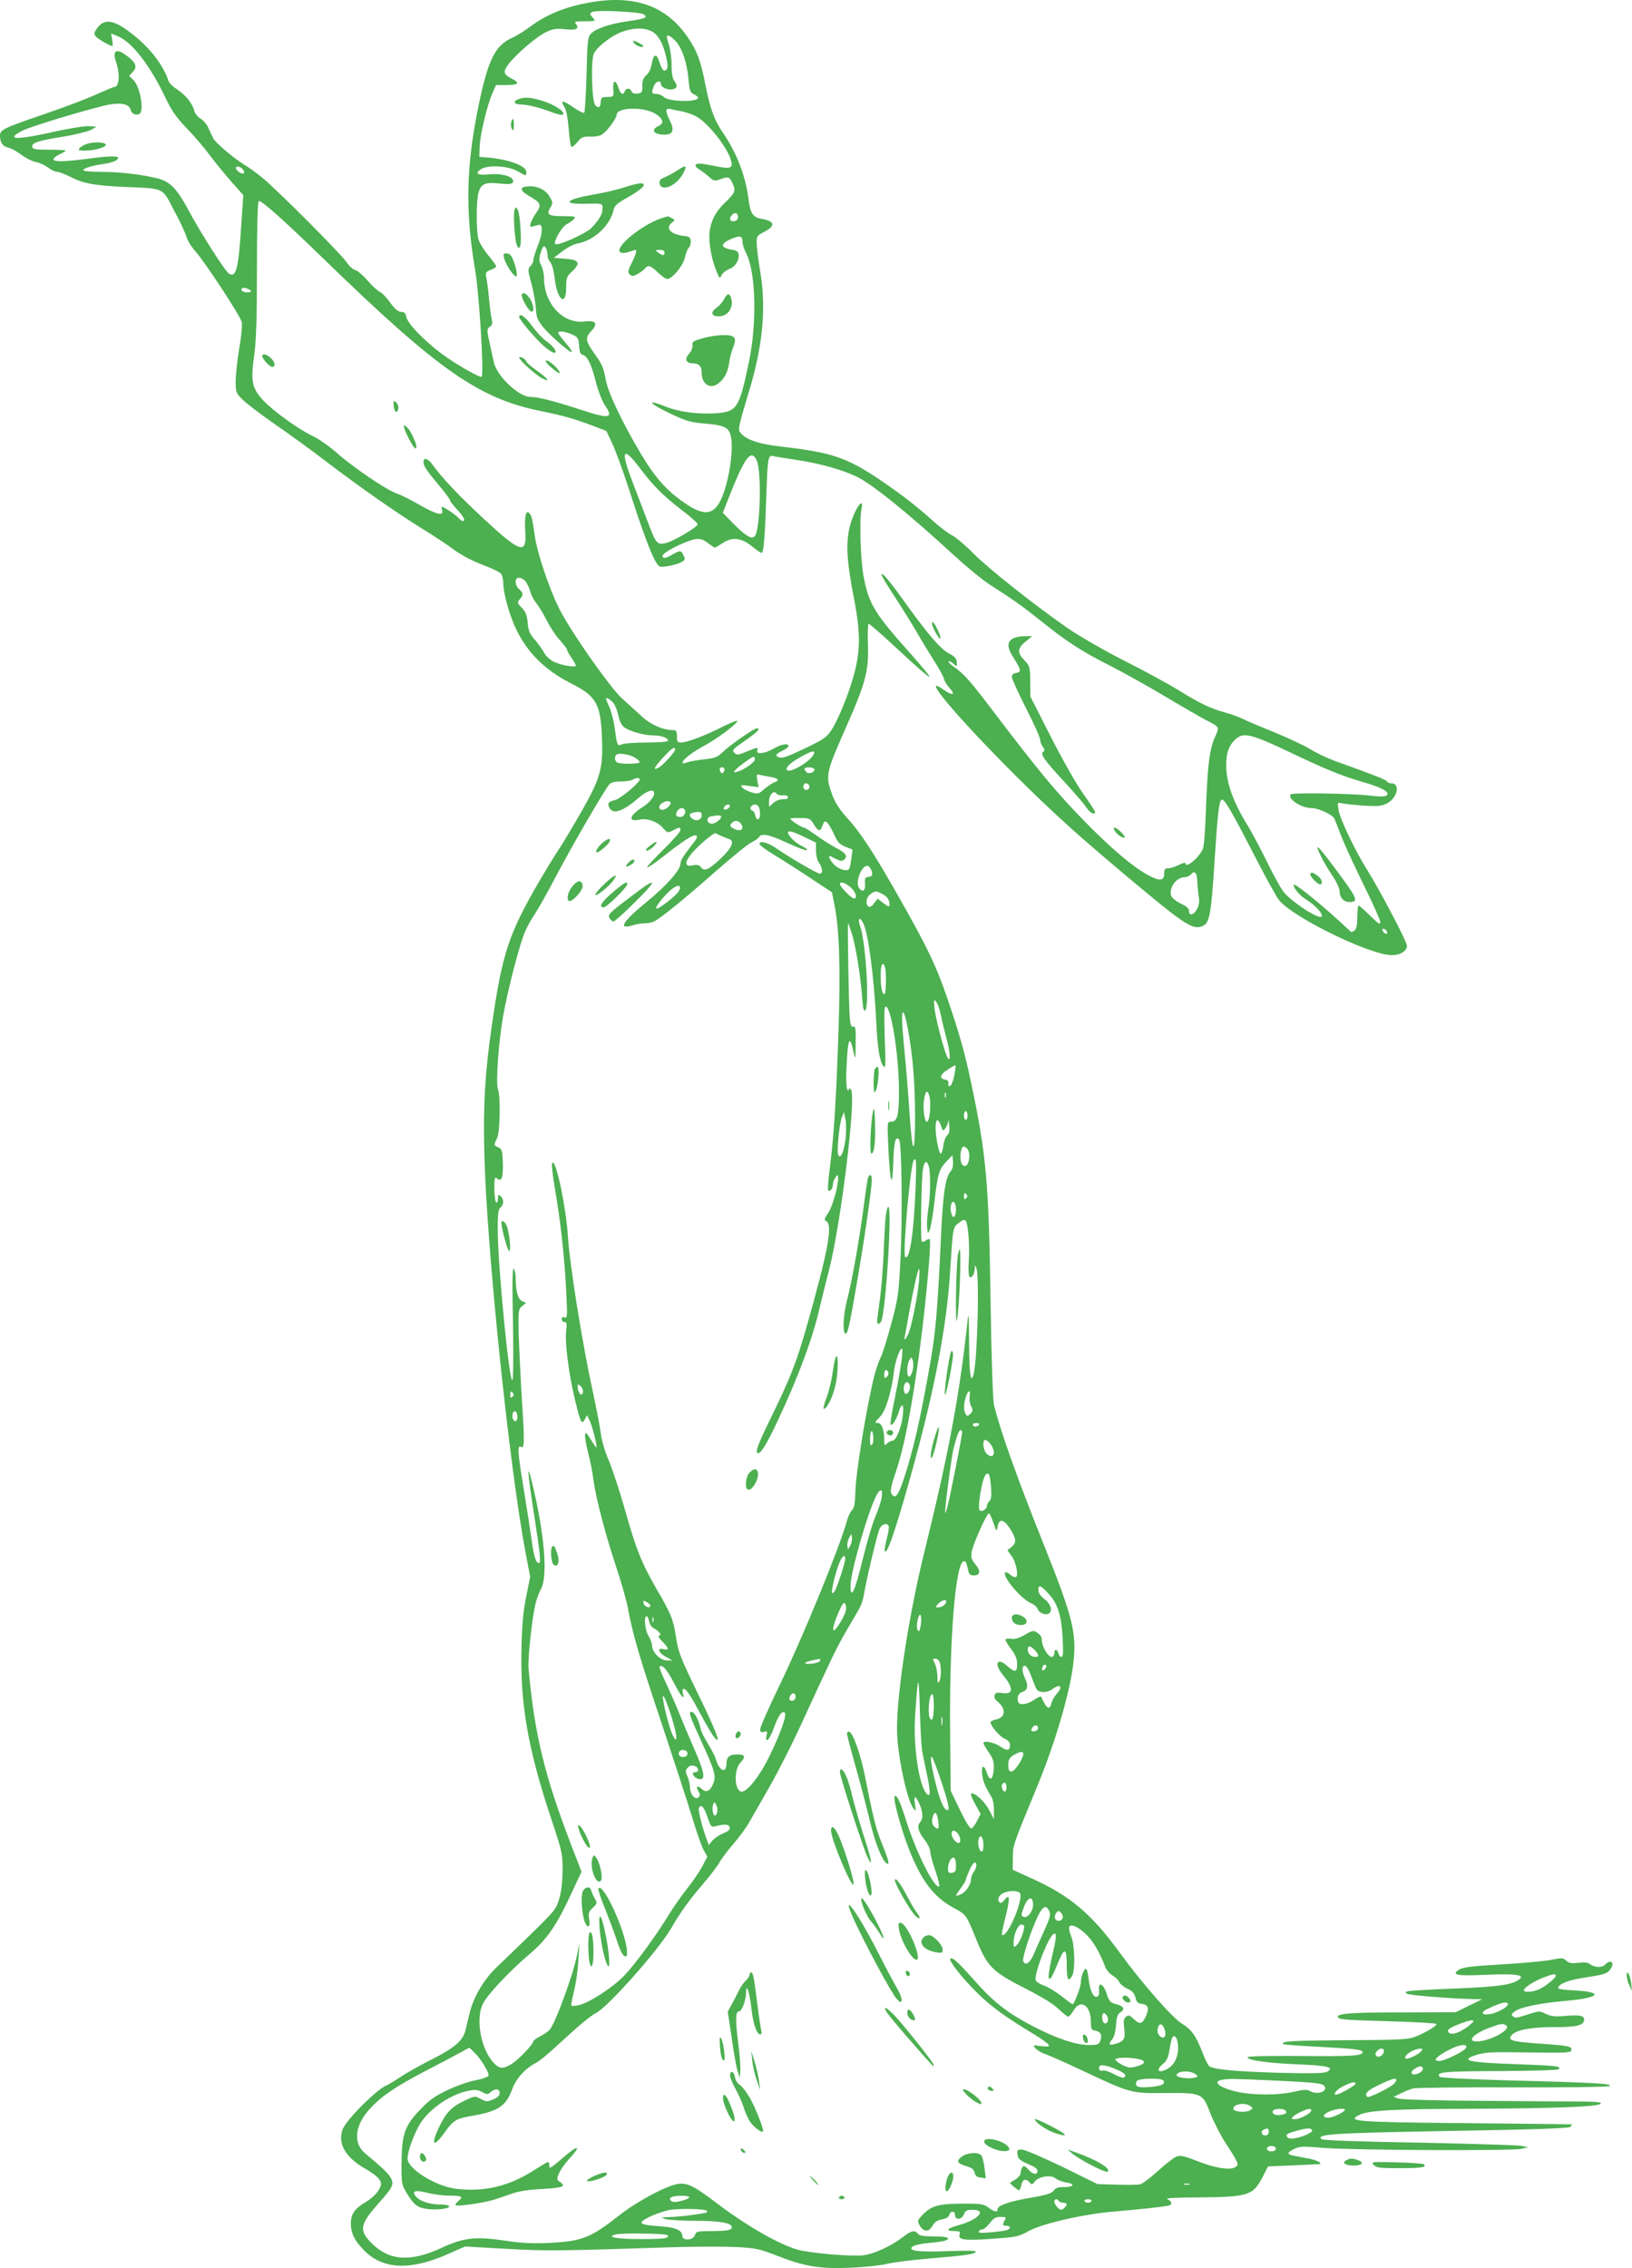 <?xml version="1.0" standalone="no"?>
<!DOCTYPE svg PUBLIC "-//W3C//DTD SVG 20010904//EN"
 "http://www.w3.org/TR/2001/REC-SVG-20010904/DTD/svg10.dtd">
<svg version="1.0" xmlns="http://www.w3.org/2000/svg"
 width="921pt" height="1280pt" viewBox="0 0 921 1280"
 preserveAspectRatio="xMidYMid meet">
<g transform="translate(0,1280) scale(0.1,-0.1)"
fill="#4caf50" stroke="none">
<path d="M3323 12785 c-135 -24 -243 -69 -333 -137 -30 -22 -74 -50 -97 -60
-99 -44 -138 -122 -193 -388 -69 -336 -75 -589 -20 -915 25 -144 52 -596 38
-611 -7 -7 -115 53 -198 110 -103 71 -218 185 -226 225 -5 24 -12 31 -30 31
-17 0 -35 15 -63 54 -22 30 -49 57 -59 60 -10 4 -40 31 -66 61 -26 30 -58 58
-71 61 -13 3 -35 23 -49 44 -30 46 -396 413 -478 479 -31 25 -73 56 -95 69
-62 37 -167 126 -180 152 -7 14 -19 41 -28 60 -8 19 -28 42 -44 51 -16 9 -31
29 -35 45 -10 41 -51 90 -97 120 -22 14 -42 33 -46 42 -32 98 -111 199 -221
281 -96 73 -148 77 -188 16 -14 -21 -14 -28 -3 -41 11 -14 81 -54 93 -54 3 0
2 16 -1 36 l-6 35 39 -16 c80 -33 181 -165 267 -345 35 -74 61 -111 117 -170
40 -41 100 -110 133 -155 33 -44 90 -113 125 -153 l65 -73 -12 -177 c-15 -240
-29 -291 -69 -266 -22 14 -162 233 -231 363 -61 113 -100 154 -163 172 -87 23
-216 39 -320 39 -63 0 -108 4 -108 10 0 11 55 27 123 36 26 4 55 13 64 20 34
24 -15 28 -146 10 -152 -20 -214 -21 -209 -3 2 6 18 19 36 27 17 8 32 17 32
20 0 3 -42 5 -92 5 -77 0 -93 3 -96 16 -4 23 32 35 176 58 67 11 137 29 155
38 l32 18 -41 3 c-23 2 -103 -11 -178 -27 -170 -38 -246 -48 -246 -32 0 7 24
23 52 36 63 29 400 129 485 145 69 12 112 2 120 -29 6 -23 26 -33 48 -25 31
12 7 153 -32 192 l-24 24 21 23 c26 28 18 51 -34 90 -59 45 -84 31 -61 -35 23
-64 18 -140 -8 -140 -5 0 -53 -20 -106 -44 -53 -24 -182 -73 -288 -109 -234
-80 -253 -89 -253 -123 0 -38 16 -61 47 -67 15 -3 48 -21 73 -40 25 -19 61
-37 81 -41 19 -3 51 -17 69 -31 19 -14 43 -25 53 -25 11 0 45 -13 76 -29 73
-37 134 -48 306 -56 227 -10 208 -1 276 -130 33 -60 64 -128 71 -150 6 -22 28
-58 48 -80 55 -61 257 -368 264 -402 4 -17 -2 -84 -14 -150 -11 -66 -20 -149
-20 -185 0 -61 2 -67 38 -102 20 -21 102 -83 182 -139 80 -55 208 -148 285
-207 184 -141 413 -301 550 -385 61 -37 141 -90 178 -118 42 -30 103 -63 160
-84 51 -19 98 -42 105 -51 6 -8 12 -32 12 -52 0 -58 37 -189 75 -265 64 -131
162 -227 305 -300 145 -73 169 -115 177 -305 7 -177 -7 -229 -118 -424 -51
-88 -109 -186 -130 -216 -20 -30 -67 -107 -104 -170 -174 -299 -211 -410 -269
-815 -39 -267 -49 -442 -43 -714 12 -530 139 -1764 233 -2263 l26 -136 -22
-109 c-16 -77 -24 -158 -27 -285 -9 -319 36 -578 170 -978 59 -178 62 -189 62
-285 -1 -67 -7 -120 -19 -160 -16 -56 -27 -69 -150 -190 -73 -71 -164 -159
-202 -195 -75 -71 -133 -171 -155 -265 -7 -27 -16 -67 -21 -88 -15 -62 -59
-101 -191 -168 -67 -34 -148 -79 -179 -101 -32 -21 -66 -41 -75 -45 -54 -20
-227 -193 -249 -248 -30 -79 14 -157 122 -220 65 -37 94 -64 94 -88 0 -30 -37
-74 -86 -103 -62 -37 -84 -68 -84 -121 0 -53 20 -95 69 -146 106 -113 259
-122 471 -30 l105 46 230 -13 c226 -13 303 -12 940 9 132 4 294 4 360 1 109
-6 130 -10 225 -47 159 -63 246 -77 420 -70 80 4 172 13 205 22 33 8 140 22
238 30 212 18 255 24 264 38 4 7 -45 8 -155 4 -173 -7 -235 2 -200 27 10 7 51
16 91 19 41 4 81 9 91 13 37 14 11 24 -63 24 -58 0 -82 4 -91 15 -19 22 -35
19 -85 -19 -69 -53 -165 -96 -227 -103 -72 -7 -302 13 -370 33 -112 34 -290
137 -462 268 -118 90 -159 110 -210 102 -66 -10 -234 -100 -331 -177 -163
-128 -210 -147 -401 -156 -89 -4 -150 -1 -237 12 -173 26 -238 19 -366 -40
-176 -81 -294 -73 -393 26 -74 74 -69 105 43 231 76 86 83 101 65 137 -14 26
-45 56 -147 141 -66 55 -57 154 23 244 66 74 142 127 318 219 80 41 168 88
197 104 l52 28 26 -25 c36 -34 88 -118 82 -133 -3 -7 -36 -19 -73 -26 -39 -7
-108 -31 -160 -56 -73 -35 -103 -57 -157 -114 -84 -89 -100 -136 -101 -301 -1
-108 1 -118 26 -160 42 -71 62 -87 117 -95 57 -8 134 2 125 16 -3 5 -24 9 -47
9 -59 0 -114 17 -137 42 -31 34 -10 42 62 24 35 -9 91 -16 124 -16 71 0 81 -6
51 -30 -12 -10 -19 -21 -16 -24 8 -8 153 12 209 29 25 7 72 23 105 35 40 15
94 23 166 27 123 7 145 14 112 38 -22 15 -22 18 -8 52 9 20 36 58 61 85 25 27
44 52 40 55 -6 6 -30 -11 -105 -75 -45 -38 -51 -41 -51 -23 0 12 -3 21 -7 21
-4 0 -34 -18 -67 -39 -150 -98 -291 -132 -455 -112 -115 15 -271 113 -271 170
0 41 37 142 73 200 51 81 168 161 266 182 41 8 55 8 81 -6 29 -15 33 -15 49
-1 25 23 51 20 51 -5 0 -14 -11 -25 -37 -36 -35 -14 -40 -14 -70 3 -33 17 -34
17 -85 -7 -76 -35 -105 -64 -144 -140 -56 -113 -41 -136 27 -40 47 66 61 75
151 91 151 26 194 55 229 152 23 61 74 117 135 148 16 8 68 50 116 95 127 117
189 169 221 185 68 34 355 358 425 479 49 86 100 157 177 247 42 49 85 105 95
124 10 19 45 66 79 105 33 38 74 94 91 125 18 30 70 123 117 205 47 83 120
227 163 320 183 398 210 455 262 545 31 52 65 111 76 130 11 19 23 53 26 75
19 109 80 363 92 383 15 23 38 29 49 12 3 -5 -1 -37 -10 -71 -9 -33 -14 -66
-12 -72 12 -31 73 154 172 517 112 411 177 758 196 1046 17 270 16 264 51 290
24 18 32 20 39 9 13 -22 22 -137 16 -226 -3 -50 -1 -86 5 -89 13 -8 27 15 29
46 0 23 1 23 9 5 18 -43 6 -511 -15 -597 -16 -64 -25 -5 -26 175 -1 167 -3
182 -10 112 -45 -414 -104 -731 -243 -1295 -95 -385 -166 -870 -152 -1046 11
-150 58 -357 91 -399 14 -19 15 -17 9 22 -8 49 0 55 19 15 25 -48 29 -93 11
-113 -21 -23 -13 -55 26 -104 16 -21 30 -50 30 -64 0 -14 13 -63 29 -108 16
-46 25 -85 21 -88 -25 -16 -129 191 -184 365 -37 117 -55 155 -67 143 -11 -11
36 -184 81 -299 70 -177 139 -268 248 -328 76 -41 74 -40 127 -169 67 -167 92
-192 289 -292 90 -46 153 -85 181 -113 24 -23 48 -42 53 -42 6 0 19 16 31 35
38 66 95 31 97 -59 0 -44 3 -51 21 -54 33 -5 45 -25 33 -56 -9 -24 -14 -26
-65 -26 -73 0 -181 36 -316 106 -144 75 -227 140 -334 263 -88 99 -121 129
-132 118 -10 -11 63 -104 146 -187 82 -82 163 -141 334 -244 42 -26 77 -52 77
-58 0 -7 -16 -8 -47 -4 -45 6 -46 6 -28 -14 9 -10 34 -25 54 -31 20 -7 116
-49 213 -95 267 -126 273 -127 460 -125 211 2 215 0 258 -113 18 -47 58 -125
89 -173 73 -112 76 -120 49 -134 -28 -15 -104 -4 -187 27 -109 42 -121 45
-150 30 -15 -8 -60 -44 -100 -80 -41 -37 -84 -69 -97 -72 -12 -3 -71 -4 -131
-2 l-109 3 -199 98 c-110 53 -213 97 -228 97 -25 0 -28 -3 -25 -27 3 -27 13
-35 83 -65 17 -7 30 -20 30 -27 0 -26 -24 -23 -50 5 -22 23 -28 26 -35 14 -6
-8 -10 -23 -10 -32 0 -10 -12 -25 -27 -35 -16 -9 -30 -18 -32 -20 -5 -3 41
-42 50 -43 4 0 9 14 13 30 6 33 26 39 47 14 11 -14 14 -13 29 6 22 29 93 39
118 17 10 -9 37 -19 60 -23 54 -8 41 -27 -17 -26 -30 1 -44 -5 -55 -20 -11
-15 -38 -24 -124 -39 -122 -20 -192 -44 -192 -65 0 -20 -16 -17 -51 8 -28 21
-42 23 -147 23 -135 -1 -175 -12 -223 -61 -32 -33 -33 -36 -19 -62 22 -38 51
-39 72 -3 12 22 27 32 53 37 25 4 39 13 42 25 7 25 33 24 33 -1 0 -30 38 -26
50 5 8 21 16 25 50 25 81 0 31 -56 -78 -86 -69 -19 -80 -34 -26 -34 31 0 35
-3 29 -20 -9 -30 30 -35 190 -23 129 9 144 12 196 41 75 43 313 98 484 112
167 14 306 30 317 36 15 9 8 24 -14 34 -15 6 43 9 167 10 290 2 316 10 371
116 l30 59 145 6 c79 3 145 7 147 7 14 7 -18 23 -66 32 -31 6 -69 13 -84 16
-37 7 -35 18 7 38 30 15 50 15 172 5 169 -13 1053 -17 1108 -5 l40 9 -40 8
c-22 4 -282 12 -579 18 -349 6 -542 13 -549 20 -28 28 54 34 721 46 486 8 676
15 684 23 7 7 10 13 8 14 -3 1 -273 4 -600 7 -626 6 -670 10 -600 46 50 26
190 34 620 35 468 2 725 11 742 28 9 9 -13 12 -102 13 -63 0 -315 2 -560 4
-245 1 -458 7 -475 12 l-30 10 40 20 c22 11 54 24 70 28 17 4 266 7 555 6 308
-1 535 2 550 7 35 13 -76 20 -555 32 -222 6 -394 15 -399 20 -27 27 19 32 337
33 179 1 329 5 333 10 17 17 -17 21 -219 28 -293 10 -345 21 -242 54 48 15 89
16 292 13 217 -3 238 -2 241 14 4 21 -16 25 -197 37 -138 10 -164 18 -141 46
25 30 109 46 240 46 127 -1 170 10 170 43 0 22 -28 27 -105 20 -58 -5 -79 -3
-110 11 -36 18 -39 18 -94 0 -78 -24 -76 -24 -92 -14 -12 8 -10 13 8 28 27 23
146 48 289 60 193 17 220 50 49 59 -63 3 -95 8 -92 16 8 24 67 45 167 59 84
13 108 20 122 37 10 12 18 28 18 36 0 19 -24 18 -40 -1 -16 -19 -59 -19 -85 0
-14 11 -32 13 -67 9 -39 -5 -52 -3 -69 12 -18 16 -25 17 -82 5 -34 -7 -160
-19 -279 -26 -175 -10 -223 -16 -244 -30 -46 -30 -12 -36 147 -29 161 7 220 1
198 -21 -36 -34 -113 -46 -359 -56 -135 -5 -256 -12 -270 -15 -22 -5 -23 -7
-8 -15 16 -9 243 -27 373 -30 l50 -1 -75 -36 -75 -37 -300 -1 c-286 0 -365 -6
-365 -24 0 -16 31 -19 289 -26 144 -4 264 -11 267 -15 6 -10 -67 -53 -126 -75
-38 -13 -99 -16 -387 -17 -308 -2 -368 -6 -351 -22 3 -3 92 -10 199 -15 205
-11 249 -16 249 -31 0 -20 -68 -24 -352 -21 -184 1 -298 -1 -298 -7 0 -17 112
-33 282 -40 172 -7 212 -17 167 -42 -18 -9 -81 -10 -264 -6 -250 7 -379 19
-401 38 -7 6 -25 41 -39 79 -35 91 -61 128 -113 159 -55 33 -226 228 -352 401
-161 221 -283 324 -500 421 l-105 48 1 68 c1 72 -4 60 143 416 103 253 184
534 200 696 16 159 -8 253 -161 636 -155 387 -251 654 -288 805 -7 28 -15 256
-20 600 -10 663 -24 815 -110 1222 -37 175 -66 276 -136 481 -62 180 -110 280
-267 557 -144 255 -223 375 -295 453 -40 43 -66 83 -82 123 -44 119 -43 124
83 409 103 235 121 304 115 452 -2 62 0 113 4 113 5 0 58 -46 119 -102 166
-154 219 -201 224 -196 3 2 -45 60 -106 129 -204 228 -235 279 -265 434 -18
94 -25 323 -12 383 4 17 4 32 0 32 -17 0 -55 -78 -69 -143 -20 -93 -13 -196
28 -402 35 -185 35 -285 -1 -420 -29 -107 -86 -249 -125 -310 -29 -46 -42 -55
-152 -108 -85 -41 -127 -57 -142 -52 -30 9 -26 19 14 38 19 9 35 21 35 27 0
18 -44 10 -85 -15 -46 -28 -101 -34 -91 -10 7 20 1 19 -62 -7 -48 -20 -54 -20
-68 -6 -14 14 -9 20 60 68 70 48 91 70 67 70 -15 0 -154 -96 -191 -133 -31
-30 -44 -35 -105 -42 -38 -4 -80 -11 -93 -16 -14 -5 -26 -8 -29 -6 -11 12 47
59 127 102 93 51 222 155 168 135 -14 -5 -55 -23 -90 -41 -84 -42 -183 -79
-213 -79 -22 0 -25 4 -25 35 0 30 -3 35 -23 35 -55 0 -126 31 -176 78 -28 26
-78 71 -110 100 -70 64 -291 379 -356 509 -55 111 -121 305 -136 403 -15 104
-17 113 -29 130 -20 30 -31 -11 -26 -92 10 -141 -21 -133 -237 67 -137 127
-238 234 -286 303 -24 34 -51 43 -51 16 0 -23 13 -44 84 -129 37 -44 66 -83
66 -89 0 -5 18 -28 40 -52 39 -42 49 -64 31 -64 -5 0 -15 7 -22 16 -14 17 -84
64 -94 64 -4 0 -3 -9 0 -20 11 -34 -32 -24 -126 30 -48 28 -106 57 -130 65
-60 21 -248 149 -339 230 -41 36 -102 79 -135 94 -78 37 -223 141 -279 201
-64 69 -72 107 -52 250 12 89 16 199 16 492 0 229 4 379 10 383 12 8 134 -100
380 -339 633 -614 864 -776 1213 -846 127 -26 190 -44 291 -82 l78 -30 34 -72
c18 -39 61 -156 95 -261 73 -228 122 -358 149 -404 20 -32 22 -33 68 -26 26 4
59 13 74 21 25 13 26 17 16 39 -14 31 -19 31 -68 3 -29 -17 -42 -20 -50 -12
-13 13 45 50 129 84 67 26 87 25 127 -5 18 -14 35 -25 39 -25 3 0 23 12 45 26
54 36 104 29 165 -20 24 -20 48 -36 53 -36 12 0 19 92 27 330 7 207 10 223 38
216 12 -3 71 -12 130 -21 128 -19 259 -55 342 -95 87 -42 292 -207 560 -454
65 -59 150 -129 189 -154 146 -94 179 -118 289 -205 147 -118 230 -172 390
-253 73 -37 213 -115 312 -174 99 -59 203 -119 230 -133 81 -42 78 -37 50
-100 -30 -68 -41 -164 -50 -420 -3 -97 -10 -190 -16 -205 -19 -50 -99 -117
-99 -83 0 5 -17 0 -37 -10 -21 -10 -48 -19 -60 -19 -19 0 -23 -5 -23 -29 0
-42 -24 -45 -88 -11 -88 47 -214 154 -367 311 -152 156 -256 281 -499 601
-148 195 -175 225 -241 271 -15 11 -24 21 -21 25 3 3 15 -3 26 -13 19 -18 20
-17 20 1 0 27 -10 39 -46 57 -43 22 -114 104 -224 256 -109 152 -146 198 -155
190 -3 -4 30 -60 74 -126 43 -66 100 -158 127 -204 26 -46 70 -118 96 -159 27
-41 51 -86 55 -100 3 -14 17 -37 31 -52 38 -41 18 -46 -33 -10 -197 139 320
-424 720 -783 55 -50 183 -160 285 -246 351 -295 397 -326 451 -307 46 16 53
55 74 381 17 262 25 329 40 334 15 4 48 -51 177 -301 65 -127 130 -245 145
-264 73 -96 514 -312 637 -312 49 0 86 23 86 53 0 23 -153 314 -227 432 -66
105 -151 284 -159 334 -7 43 -6 44 17 38 13 -3 67 -9 120 -13 81 -5 102 -4
134 11 61 30 81 115 25 115 -10 0 -20 4 -22 10 -3 9 -96 45 -290 114 -42 15
-108 46 -145 69 -37 22 -129 65 -203 95 -74 30 -152 63 -174 74 -22 11 -71 29
-109 39 -80 23 -137 50 -261 127 -50 31 -184 104 -300 163 -121 61 -258 141
-325 187 -189 132 -440 331 -528 419 -44 45 -99 91 -120 102 -22 11 -68 46
-104 78 -91 82 -178 150 -291 227 -201 136 -280 162 -573 196 -109 12 -181 34
-215 66 -23 22 -23 26 -13 71 6 27 25 91 41 144 85 272 108 490 73 702 -12 70
-21 145 -21 167 0 36 3 41 40 60 69 35 64 62 -13 75 -47 8 -63 32 -72 105 -16
133 -66 264 -144 379 -51 74 -74 139 -101 276 -24 125 -45 185 -94 257 -122
185 -304 250 -563 203z m307 -65 c32 -17 13 -26 -89 -40 -101 -15 -181 -42
-207 -71 -17 -19 -20 -44 -24 -230 -3 -114 -9 -211 -13 -215 -4 -4 -32 10 -62
31 -60 41 -76 41 -50 2 10 -15 19 -61 24 -121 4 -53 11 -100 15 -104 4 -4 20
8 34 26 24 29 32 32 73 31 28 -1 55 4 68 13 30 21 80 90 81 110 0 44 159 47
222 4 42 -28 47 -52 14 -67 -46 -22 -27 -49 34 -49 47 0 57 24 32 76 -29 58
-28 76 1 69 12 -3 44 -10 72 -15 27 -6 64 -20 81 -31 62 -38 159 -159 185
-231 21 -59 7 -65 -96 -43 -60 12 -89 15 -97 7 -7 -7 -1 -16 18 -28 16 -10 41
-29 57 -43 25 -23 30 -24 60 -13 48 17 53 16 71 -23 20 -41 15 -53 -44 -110
-53 -51 -78 -100 -86 -167 -6 -56 12 -157 42 -225 15 -37 16 -37 26 -16 6 13
26 28 44 35 52 19 74 99 29 106 -80 12 -87 33 -20 63 51 22 65 19 65 -16 0
-14 9 -41 20 -62 56 -108 63 -393 16 -618 -53 -253 -67 -276 -172 -286 -102
-9 -219 5 -296 36 -112 45 -100 21 17 -35 98 -47 120 -53 201 -60 101 -8 131
-20 144 -56 24 -62 0 -249 -45 -359 -41 -97 -93 -110 -192 -46 -112 72 -182
149 -265 288 -105 176 -186 346 -199 418 -14 74 -20 87 -64 149 -50 69 -54 91
-20 126 42 44 29 64 -35 56 -122 -16 -230 99 -230 246 0 22 -7 52 -15 69 -13
23 -14 37 -5 69 6 22 15 40 19 40 11 0 21 -25 21 -53 0 -11 7 -28 16 -38 10
-11 19 -47 24 -88 13 -123 65 -166 65 -54 0 55 3 63 33 91 51 48 41 66 -38 72
l-65 5 49 37 c26 21 65 40 85 44 94 16 186 103 205 194 4 19 24 36 78 66 124
70 121 102 -5 61 -45 -15 -122 -34 -172 -42 -113 -20 -157 -34 -149 -47 3 -5
40 -9 83 -8 104 3 101 3 101 -28 0 -30 -17 -60 -62 -108 -29 -31 -192 -104
-204 -91 -13 12 35 96 63 111 16 8 35 22 42 30 12 14 6 16 -55 16 -89 0 -102
8 -79 47 16 28 16 30 -5 66 -23 39 -75 61 -127 55 -42 -5 -38 -24 11 -53 69
-40 73 -49 44 -93 -14 -20 -29 -48 -33 -61 -6 -20 -4 -23 11 -19 11 3 26 7 34
9 25 7 23 -46 -4 -115 -14 -36 -26 -72 -26 -82 0 -10 -7 -26 -17 -36 -15 -17
-15 -23 6 -98 12 -44 23 -107 25 -140 3 -52 9 -66 41 -106 42 -50 154 -148
162 -140 3 3 -13 26 -36 52 -22 26 -41 51 -41 55 0 14 42 9 80 -9 32 -15 35
-22 38 -64 2 -35 7 -47 22 -51 25 -7 47 -51 74 -157 13 -50 36 -108 51 -129
50 -73 24 -77 -147 -20 -142 46 -230 69 -274 69 -67 0 -194 121 -208 200 -4
19 -15 68 -24 109 -15 70 -15 74 2 87 14 10 17 20 11 41 -4 15 -10 66 -15 113
-4 47 -11 101 -15 120 -6 32 -5 36 24 47 17 6 31 15 31 20 0 4 -20 33 -45 63
-25 30 -50 71 -55 90 -13 46 -13 215 0 262 14 50 37 61 115 53 68 -8 87 -3 79
20 -9 23 -72 38 -135 31 -64 -6 -81 4 -47 28 38 27 153 21 207 -9 52 -30 51
-30 51 -5 0 35 -107 74 -230 82 l-35 3 2 60 c3 68 42 232 72 299 l20 46 60 0
c66 0 77 11 33 34 -52 27 -55 39 -23 83 41 56 165 162 219 185 35 16 56 18
102 13 61 -7 82 3 60 30 -11 13 -4 15 50 15 61 0 62 1 47 18 -21 23 -21 29 1
36 32 10 259 -1 282 -14z m46 -96 c38 -18 67 -70 85 -152 8 -39 8 -57 0 -65
-14 -14 -25 -2 -41 46 -15 48 -33 43 -42 -14 -5 -27 -16 -51 -30 -63 -17 -14
-23 -29 -23 -60 0 -37 -2 -41 -28 -44 -18 -2 -29 2 -33 12 -8 20 -30 21 -38 1
-9 -25 -24 -17 -36 20 -16 48 -32 44 -29 -7 3 -40 2 -43 -21 -45 -14 0 -31 -1
-37 -2 -7 -1 -13 -12 -13 -25 0 -32 -14 -40 -31 -19 -20 23 -25 259 -7 292 21
40 104 103 160 122 66 23 120 24 164 3z m133 -52 c38 -37 67 -121 76 -215 6
-70 10 -79 31 -89 13 -6 24 -15 24 -19 0 -27 -167 -24 -194 4 -10 9 -28 17
-42 17 -27 0 -29 6 -14 44 10 28 40 36 40 11 0 -19 41 -36 69 -28 24 6 26 20
6 47 -9 12 -15 43 -15 80 0 57 -7 101 -24 154 -10 31 9 28 43 -6z m-2439 -727
c7 -9 10 -19 6 -22 -8 -9 -38 9 -44 25 -5 17 23 15 38 -3z m2795 -271 c0 -12
-8 -20 -22 -22 -25 -4 -31 16 -11 36 17 17 33 10 33 -14z m-2749 -415 c3 -5
-6 -9 -20 -9 -24 0 -41 12 -30 23 7 7 43 -3 50 -14z m2200 -1007 c70 -93 127
-150 235 -233 46 -35 84 -69 86 -76 5 -15 -141 -101 -186 -109 -43 -8 -50 0
-95 120 -19 50 -58 151 -86 225 -71 186 -56 209 46 73z m654 51 c29 -61 21
-390 -10 -428 -17 -21 -51 -1 -123 72 l-58 59 37 94 c20 52 51 125 70 162 38
75 62 87 84 41z m-1306 -682 c9 -10 22 -36 28 -57 5 -21 21 -52 35 -68 13 -16
40 -60 59 -98 19 -38 53 -89 75 -112 21 -24 39 -47 39 -52 0 -5 11 -26 25 -46
14 -20 25 -40 25 -44 0 -13 -89 3 -127 23 -21 11 -44 33 -52 49 -8 16 -31 48
-51 72 -31 35 -38 51 -42 97 -4 44 -11 62 -33 85 -27 28 -27 31 -12 48 22 24
21 35 -3 57 -26 23 -27 65 -2 65 11 0 27 -8 36 -19z m494 -684 c12 -13 26 -45
31 -72 6 -31 18 -56 31 -67 30 -24 114 -48 167 -48 46 0 83 -14 83 -30 0 -6
-50 -10 -121 -10 -66 0 -129 -5 -139 -10 -25 -13 -28 -6 -40 85 -5 42 -19 97
-30 122 -11 25 -20 47 -20 49 0 11 19 1 38 -19z m3832 -287 c195 -93 286 -130
405 -164 87 -25 135 -48 135 -65 0 -17 -28 -19 -103 -10 -91 11 -432 17 -442
7 -24 -23 57 -78 117 -78 38 0 118 -37 129 -60 3 -8 21 -53 39 -100 18 -47 75
-170 126 -274 52 -105 94 -199 94 -210 0 -16 -12 -9 -58 37 -32 31 -61 57 -65
57 -4 0 -7 -29 -7 -64 0 -45 -5 -67 -15 -76 -9 -7 -18 -11 -20 -9 -3 2 -35 32
-72 66 -115 105 -248 211 -252 201 -5 -15 32 -61 70 -84 75 -47 121 -116 63
-94 -55 21 -165 101 -193 141 -17 23 -58 98 -92 168 -34 69 -81 158 -104 196
-85 137 -125 246 -125 347 0 65 12 103 43 137 50 53 85 46 327 -69z m-3480 20
c0 -13 -68 -88 -92 -101 -36 -20 -29 -2 23 55 49 54 69 67 69 46z m780 -30
c-22 -40 -130 -103 -148 -86 -12 13 15 40 74 73 69 39 90 42 74 13z m-1004
-17 c13 -8 24 -19 24 -24 0 -10 -100 -12 -124 -3 -19 7 -21 40 -3 48 19 8 77
-4 103 -21z m674 -8 c0 -16 -60 -59 -99 -70 -33 -10 -20 8 37 50 53 39 62 42
62 20z m-172 -62 c-4 -22 -22 -20 -26 1 -2 10 3 16 13 16 10 0 15 -7 13 -17z
m507 8 c9 -16 -30 -32 -43 -19 -7 7 -12 16 -12 20 0 11 48 10 55 -1z m-242
-46 c41 -8 48 -20 16 -30 -11 -4 -36 -21 -55 -37 -33 -29 -37 -30 -73 -19 -21
6 -45 18 -52 27 -12 15 -9 16 39 9 l53 -7 -7 37 c-6 36 -6 38 17 32 13 -3 41
-9 62 -12z m-743 -14 c0 -18 -111 -110 -140 -116 -37 -8 -44 -19 -30 -45 21
-38 77 -18 167 60 33 29 70 46 80 36 17 -16 -12 -60 -61 -91 -76 -48 -84 -85
-16 -70 42 9 100 -11 131 -47 26 -29 27 -29 57 -14 38 20 42 20 42 1 0 -8 -44
-58 -97 -110 -53 -52 -94 -97 -91 -100 3 -3 48 27 99 68 112 88 165 121 179
112 7 -4 3 -16 -10 -33 -67 -86 -80 -107 -80 -127 0 -34 -79 -123 -190 -214
-137 -112 -165 -158 -81 -133 21 7 53 12 70 12 18 0 42 5 54 11 41 22 182 137
347 283 91 80 181 153 200 162 19 9 39 23 43 30 14 24 58 15 159 -32 54 -25
104 -44 110 -42 7 3 -4 13 -25 23 -20 9 -49 31 -64 49 -37 44 -11 46 74 4 l68
-33 0 -45 c0 -27 7 -55 18 -70 20 -29 22 -60 4 -60 -15 0 -166 88 -246 143
-50 35 -99 46 -94 22 1 -5 39 -33 85 -61 46 -28 137 -86 203 -130 l120 -79 12
-60 c30 -144 37 -356 25 -724 -14 -402 -25 -579 -48 -764 -9 -70 -14 -130 -11
-133 11 -11 27 7 27 30 0 12 7 31 15 42 14 18 14 18 15 -4 0 -47 -32 -163 -57
-198 -22 -33 -23 -38 -9 -46 36 -20 9 -168 -110 -588 -60 -211 -92 -292 -208
-530 -72 -147 -87 -190 -67 -190 17 0 51 57 110 183 113 239 197 464 235 630
13 56 38 156 55 222 68 265 155 985 123 1017 -9 9 -12 9 -13 -3 0 -8 -4 -6 -8
6 -5 11 -7 63 -4 115 7 170 18 196 39 97 12 -52 12 -52 13 47 1 81 -1 97 -13
93 -11 -5 -16 6 -20 46 -6 56 -14 537 -10 537 2 0 12 -29 23 -64 21 -68 47
-230 57 -360 4 -59 9 -75 17 -67 25 25 3 383 -28 472 -17 48 -3 61 18 16 28
-59 60 -306 72 -552 7 -147 19 -224 40 -251 13 -17 14 3 8 159 -4 128 -3 177
5 177 31 0 74 -269 75 -465 1 -150 -8 -185 -45 -185 -21 0 -21 -2 -15 -142 10
-204 23 -247 28 -93 4 124 12 156 33 135 15 -15 20 -443 7 -690 -9 -179 -13
-208 -51 -349 -23 -85 -49 -170 -60 -191 -10 -20 -25 -63 -34 -96 -44 -174
-107 -554 -109 -669 -2 -60 -6 -84 -19 -97 -9 -9 -22 -35 -28 -58 -39 -146
-245 -649 -381 -931 -60 -124 -109 -235 -109 -247 0 -16 5 -19 21 -15 20 6 21
3 15 -21 -5 -21 -3 -27 6 -24 7 3 23 33 36 69 25 70 46 99 61 84 13 -13 -26
-121 -90 -252 -53 -107 -121 -193 -153 -193 -41 0 -47 122 -7 164 31 33 26 46
-17 46 -45 0 -62 -14 -62 -51 0 -58 -39 -45 -58 18 -6 21 -27 62 -46 92 -19
30 -38 68 -42 85 -10 49 -35 96 -51 96 -19 0 -13 -17 52 -160 80 -174 88 -203
70 -245 -17 -43 -40 -53 -65 -30 -25 23 -36 14 -18 -14 10 -16 10 -23 0 -33
-18 -18 -46 14 -48 55 0 17 -7 47 -15 64 -12 29 -11 35 3 49 10 10 23 14 37 9
24 -7 29 -35 6 -35 -8 0 -15 -4 -15 -8 0 -14 23 -32 42 -32 30 0 22 43 -33
168 -28 64 -64 151 -81 192 -16 41 -50 119 -75 173 -26 53 -44 100 -41 102 14
15 41 -14 78 -85 43 -83 66 -111 54 -66 -4 16 -2 26 4 26 15 0 40 -38 101
-152 28 -53 60 -107 71 -120 45 -54 16 24 -90 242 -98 202 -111 234 -124 315
-16 108 -28 136 -111 279 -84 146 -114 219 -179 450 -30 105 -71 230 -91 276
-21 49 -40 113 -45 155 -5 38 -25 142 -44 230 -60 274 -131 718 -141 880 -10
157 -63 415 -86 415 -9 0 -4 -48 22 -205 26 -158 47 -357 55 -533 6 -130 6
-142 -9 -136 -12 4 -17 1 -17 -10 0 -9 7 -16 16 -16 13 0 14 -9 9 -53 -8 -63
15 -241 50 -386 31 -129 38 -143 55 -111 l13 24 13 -27 c15 -27 46 -149 40
-155 -2 -1 -16 19 -32 45 -24 39 -29 44 -32 27 -2 -12 6 -58 17 -102 12 -44
26 -115 31 -159 14 -100 65 -296 129 -490 28 -84 55 -181 62 -215 28 -155 68
-291 190 -654 71 -214 150 -456 175 -538 24 -82 54 -165 65 -186 l21 -37 -26
-50 c-14 -28 -52 -84 -85 -126 -32 -41 -78 -105 -101 -143 -72 -119 -192 -284
-255 -350 -65 -69 -204 -159 -262 -170 -19 -4 -36 -4 -38 -2 -3 3 4 39 14 80
11 42 22 120 25 174 l6 99 -14 -70 c-22 -110 -122 -383 -154 -419 -9 -10 -34
-27 -54 -37 -21 -11 -38 -23 -38 -28 0 -16 -83 -103 -121 -127 -52 -32 -71
-30 -107 10 -71 81 -99 249 -55 332 28 53 150 182 258 274 102 86 155 163 238
342 l59 126 -57 147 c-152 396 -208 627 -242 998 -5 58 19 282 39 367 6 25 20
63 32 85 39 76 18 317 -53 606 -27 108 -25 62 8 -154 42 -272 45 -307 32 -307
-17 0 -28 37 -41 132 -6 45 -27 179 -46 296 -33 200 -35 240 -13 227 19 -12
20 29 4 271 -8 137 -16 307 -18 377 -2 122 -1 130 20 147 l22 17 -23 11 c-23
10 -36 57 -36 136 0 17 -5 38 -11 46 -7 11 -9 -78 -4 -300 3 -176 2 -321 -3
-328 -17 -25 -82 638 -83 846 0 94 3 118 15 128 20 14 21 48 1 64 -13 11 -15
8 -15 -14 0 -16 -4 -25 -10 -21 -5 3 -10 38 -10 77 0 63 2 69 16 57 25 -21 34
6 32 91 -3 67 -5 76 -25 85 -27 12 -27 14 -8 51 17 34 21 236 5 278 -13 34 4
271 30 416 28 154 95 413 125 477 13 29 38 73 56 99 17 26 72 123 121 217 86
164 266 473 296 510 11 12 30 17 66 17 28 0 58 5 66 10 19 12 40 13 40 1z
m956 -32 c10 -17 -13 -36 -27 -22 -12 12 -4 33 11 33 5 0 12 -5 16 -11z m-181
-50 c4 -5 18 -9 33 -7 14 2 27 -3 29 -9 3 -9 -6 -13 -28 -13 -20 0 -42 -9 -56
-22 l-23 -21 0 29 c0 42 29 69 45 43z m-602 -46 c11 -10 -24 -43 -45 -43 -23
0 -24 26 0 39 20 12 36 14 45 4z m335 -25 c-3 -7 -12 -14 -21 -16 -12 -2 -15
1 -11 12 7 19 38 22 32 4z m168 -12 c7 -31 2 -62 -11 -59 -6 1 -11 12 -13 23
-2 12 -10 24 -17 26 -19 8 -7 34 16 34 11 0 21 -9 25 -24z m-422 -5 c10 -15
-5 -41 -23 -41 -25 0 -32 10 -20 31 10 20 34 25 43 10z m96 -31 c0 -24 -26
-37 -48 -23 -23 14 -26 31 -5 36 40 10 53 7 53 -13z m110 -8 c0 -17 -39 -44
-57 -40 -27 5 -28 36 -1 41 40 8 58 7 58 -1z m520 -39 c27 -46 39 -49 51 -13
10 26 13 29 27 18 8 -7 26 -37 39 -66 20 -45 30 -56 64 -70 l40 -16 -6 -50
c-4 -28 -9 -54 -12 -58 -10 -18 -56 -6 -84 21 -26 27 -40 58 -21 49 4 -2 19
-10 34 -17 22 -11 30 -11 42 -2 23 19 8 39 -47 67 -27 14 -77 46 -110 70 -34
24 -65 44 -71 44 -11 0 -76 42 -76 50 0 3 25 5 55 4 51 0 57 -3 75 -31z m-406
-5 c17 -27 -4 -42 -37 -27 -30 14 -32 20 -15 37 16 16 38 12 52 -10z m-114
-65 c14 -6 33 -14 43 -17 34 -11 19 -49 -43 -108 -69 -66 -96 -78 -114 -52
-10 13 -21 16 -45 11 -46 -10 -50 14 -10 64 34 43 127 122 138 117 3 -2 17 -9
31 -15z m852 -208 c2 -15 -3 -21 -20 -23 -20 -3 -23 -8 -20 -40 3 -40 -16 -51
-35 -21 -25 40 28 148 58 118 8 -8 15 -23 17 -34z m1835 -51 c1 -27 5 -65 8
-85 5 -25 2 -46 -9 -68 -18 -35 -46 -42 -46 -11 0 14 -14 26 -46 41 -25 12
-49 31 -54 43 -16 45 28 106 76 106 12 0 27 7 34 15 22 26 35 11 37 -41z
m-1958 -30 c30 -25 42 -64 20 -64 -14 0 -79 67 -79 81 0 17 28 9 59 -17z
m-968 -23 c-14 -25 -119 -106 -127 -98 -8 8 43 73 85 108 38 31 61 26 42 -10z
m1148 -16 c29 -14 41 -33 41 -62 0 -12 -8 -9 -34 10 l-33 26 -20 -26 c-11 -16
-24 -24 -31 -19 -20 12 -14 54 10 70 28 20 32 20 67 1z m2849 -214 c3 -8 -1
-12 -9 -9 -7 2 -15 10 -17 17 -3 8 1 12 9 9 7 -2 15 -10 17 -17z m-2834 -197
c9 -24 7 -154 -3 -154 -13 0 -21 38 -21 108 0 59 11 80 24 46z m316 -273 c6
-31 20 -89 31 -129 21 -78 25 -132 10 -116 -15 14 -71 222 -77 284 -5 50 -4
53 10 36 8 -10 20 -44 26 -75z m-186 -78 c28 -159 39 -295 40 -480 1 -244 -15
-241 -31 4 -7 104 -19 258 -28 344 -17 179 -19 233 -6 225 5 -3 16 -45 25 -93z
m262 -260 c-6 -31 -17 -58 -24 -61 -9 -3 -12 3 -10 14 2 13 -4 20 -19 22 -34
5 -28 29 15 56 20 14 40 25 43 25 3 1 1 -25 -5 -56z m-142 -115 c13 -49 3
-148 -14 -148 -13 0 -23 78 -15 126 7 48 19 57 29 22z m93 -10 c-3 -7 -5 -2
-5 12 0 14 2 19 5 13 2 -7 2 -19 0 -25z m123 -103 c0 -14 -4 -25 -10 -25 -5 0
-10 11 -10 25 0 14 5 25 10 25 6 0 10 -11 10 -25z m-689 -138 c-10 -73 -30
-113 -41 -82 -8 24 7 175 21 210 l12 30 9 -45 c4 -26 4 -74 -1 -113z m575 27
c-9 -6 -19 -32 -22 -58 -4 -25 -10 -46 -15 -46 -10 0 -29 92 -29 145 0 53 13
58 30 13 11 -32 12 -32 26 -14 7 11 15 29 16 40 1 12 3 1 5 -24 3 -32 0 -47
-11 -56z m112 -76 c22 -22 12 -98 -13 -98 -7 0 -16 7 -19 16 -12 32 -4 94 13
94 4 0 12 -5 19 -12z m-94 -129 c-29 -32 -43 -132 -54 -374 -18 -397 -29 -525
-59 -700 -57 -323 -96 -496 -150 -659 -31 -93 -48 -116 -67 -90 -13 17 -9 38
31 158 62 188 138 673 176 1128 7 81 10 151 6 154 -4 4 -13 1 -22 -6 -9 -7
-19 -10 -23 -6 -8 9 -3 355 7 411 7 44 22 50 33 13 10 -37 9 -164 -3 -238 -6
-38 -9 -86 -7 -107 4 -38 4 -38 15 -12 6 15 19 87 27 162 18 156 26 180 69
225 l32 33 3 -36 c2 -25 -3 -43 -14 -56z m-197 -91 c-10 -258 -34 -415 -59
-390 -15 15 29 513 48 543 15 24 17 -4 11 -153z m285 -60 c-9 -9 -12 -7 -12
12 0 19 3 21 12 12 9 -9 9 -15 0 -24z m-57 -63 c0 -21 -5 -40 -11 -42 -13 -4
-24 40 -17 68 9 33 28 15 28 -26z m-209 -407 c-10 -99 -44 -264 -62 -299 -17
-33 -24 -37 -18 -11 2 9 13 69 24 132 28 151 50 250 57 250 3 0 2 -33 -1 -72z
m-98 -445 c-5 -38 -22 -133 -38 -212 -17 -79 -27 -147 -24 -150 9 -9 33 29 46
71 17 58 31 46 23 -19 -8 -70 -38 -143 -59 -143 -8 0 -22 -7 -30 -16 -15 -14
-16 -12 -16 25 0 51 -15 91 -35 91 -21 0 -19 4 13 37 30 30 64 143 77 253 6
55 32 130 45 130 4 0 3 -30 -2 -67z m63 -53 c-3 -18 -12 -35 -19 -38 -16 -5
-16 61 -1 91 12 21 12 21 20 1 4 -12 4 -36 0 -54z m-138 -14 c3 -8 -1 -20 -9
-26 -12 -10 -14 -8 -14 14 0 28 14 35 23 12z m121 -72 c7 -19 -11 -57 -25 -49
-5 4 -9 16 -9 29 0 36 23 50 34 20z m-1844 -35 c0 -11 -4 -19 -9 -19 -10 0
-21 24 -21 47 0 13 3 13 15 3 8 -7 15 -21 15 -31z m-398 -31 c-9 -9 -12 -7
-12 12 0 19 3 21 12 12 9 -9 9 -15 0 -24z m2580 1 c-2 -17 1 -42 9 -55 11 -21
10 -27 -5 -42 -15 -15 -18 -15 -26 -2 -13 20 -12 60 1 99 14 40 27 40 21 0z
m-2552 -115 c0 -26 -17 -33 -26 -9 -8 20 3 48 16 40 5 -3 10 -17 10 -31z
m2605 -44 c-3 -5 -13 -10 -21 -10 -8 0 -14 5 -14 10 0 6 9 10 21 10 11 0 17
-4 14 -10z m-604 -113 c-8 -8 -11 1 -11 29 0 53 14 67 18 19 2 -21 -1 -42 -7
-48z m509 71 c0 -18 -66 -353 -81 -412 -6 -26 -13 -45 -15 -43 -5 5 35 315 47
362 19 75 31 105 40 105 5 0 9 -6 9 -12z m164 -73 c30 -45 11 -82 -25 -49 -23
21 -27 87 -5 78 8 -3 22 -16 30 -29z m-1 -237 c3 -50 1 -70 -9 -79 -8 -6 -14
-17 -14 -24 0 -21 -29 -40 -42 -27 -13 13 14 175 33 198 18 22 26 6 32 -68z
m-617 -57 c-3 -21 -20 -71 -36 -110 -17 -39 -49 -147 -71 -239 -43 -178 -69
-235 -69 -150 0 77 97 414 146 510 22 42 38 36 30 -11z m630 -143 c17 -51 18
-52 24 -23 8 48 35 43 70 -11 36 -57 38 -80 8 -104 l-23 -18 24 -33 c27 -37
42 -119 21 -119 -8 0 -22 7 -32 17 -10 9 -21 13 -25 10 -20 -20 89 -150 146
-174 18 -8 35 -23 38 -34 6 -20 44 -36 62 -24 23 14 11 54 -24 81 -23 17 -35
35 -35 50 0 34 12 30 58 -20 52 -56 72 -121 79 -253 4 -78 3 -103 -7 -103 -6
0 -14 9 -17 20 -3 11 -9 20 -14 20 -5 0 -9 -9 -9 -20 0 -11 -7 -20 -15 -20
-20 0 -55 58 -55 92 0 18 -8 33 -25 44 -23 15 -27 15 -71 -11 -31 -18 -56 -26
-75 -23 -17 3 -32 1 -35 -3 -2 -4 12 -28 31 -53 26 -35 35 -56 35 -86 0 -48
-11 -50 -57 -10 -57 51 -75 11 -23 -52 60 -72 60 -111 -1 -102 -31 5 -40 3
-46 -11 -4 -13 1 -25 19 -39 47 -39 42 -89 -11 -99 -17 -4 -31 -10 -31 -15 0
-21 48 -78 77 -92 22 -10 33 -22 33 -37 0 -33 -15 -36 -56 -8 -34 23 -94 35
-94 18 0 -5 14 -28 31 -53 25 -37 29 -52 27 -94 -4 -60 -22 -70 -38 -22 -17
52 -34 46 -27 -9 6 -41 13 -59 54 -129 7 -11 13 -43 12 -71 l0 -50 -24 46
c-25 49 -77 99 -101 99 -9 0 -4 -17 18 -58 l32 -58 -20 -39 c-10 -21 -25 -41
-32 -43 -8 -2 -32 37 -65 105 l-52 108 -3 310 c-6 535 30 985 78 985 11 0 14
-7 24 -52 5 -22 12 -28 32 -28 36 0 40 25 9 62 -22 26 -26 39 -22 68 5 40 85
220 98 220 4 0 15 -24 25 -52z m-808 -130 l-13 -23 -3 22 c-2 12 3 32 10 45
l13 23 3 -22 c2 -12 -3 -32 -10 -45z m-28 -75 c0 -21 -46 -161 -60 -183 -5 -8
-11 -12 -14 -9 -7 7 19 116 40 168 17 42 34 54 34 24z m-1100 -264 c0 -18 -35
-5 -38 14 -3 16 -1 17 17 7 12 -6 21 -15 21 -21z m1670 23 c0 -15 -24 -32 -44
-32 -18 0 -19 1 -1 20 18 20 45 27 45 12z m-567 -52 c-7 -31 -55 -110 -67
-110 -11 0 1 45 30 110 19 42 27 51 34 40 5 -8 7 -26 3 -40z m422 -88 c-5 -27
-9 -32 -16 -21 -9 13 -3 63 9 84 10 16 14 -24 7 -63z m-1531 28 c3 -19 15 -34
30 -41 27 -13 43 -39 24 -39 -7 0 2 -15 20 -33 39 -40 40 -51 6 -43 -39 10
-28 -22 16 -45 l35 -19 -32 0 c-36 0 -83 47 -83 83 0 12 -9 37 -20 55 -20 32
-28 112 -11 112 5 0 11 -14 15 -30z m23 -2 c-3 -7 -5 -2 -5 12 0 14 2 19 5 13
2 -7 2 -19 0 -25z m2153 -160 c25 -27 25 -38 2 -38 -23 0 -42 19 -42 42 0 24
15 23 40 -4z m-1212 -60 c-3 -7 -24 -14 -49 -16 -49 -4 -47 6 3 18 48 11 50
11 46 -2z m676 -10 c9 -35 7 -91 -4 -108 -7 -11 -10 -3 -10 30 0 25 -7 57 -14
73 -14 25 -13 27 3 27 11 0 21 -10 25 -22z m595 -34 c-14 -18 -24 -11 -15 11
3 9 11 13 16 10 8 -5 7 -11 -1 -21z m-80 -41 c12 -32 25 -65 30 -73 13 -24 61
-24 93 0 42 31 58 12 23 -26 -14 -16 -29 -41 -32 -57 -3 -15 -11 -26 -17 -24
-10 3 -29 34 -39 61 -2 5 -16 0 -33 -11 -42 -31 -90 -39 -98 -17 -9 25 2 51
24 57 29 8 35 34 16 73 -20 43 -21 74 -2 74 9 0 23 -24 35 -57z m-615 -423 c3
-19 16 -81 28 -137 22 -103 19 -135 -8 -98 -40 54 -70 270 -60 425 16 249 21
256 27 45 3 -110 9 -216 13 -235z m-714 305 c0 -17 -17 -28 -30 -20 -7 4 -7
13 0 26 12 21 30 17 30 -6z m-689 -152 c23 -83 21 -114 -4 -66 -18 35 -57 185
-56 218 0 27 35 -61 60 -152z m1469 108 c0 -69 -8 -100 -21 -79 -16 25 -6 138
12 138 5 0 9 -27 9 -59z m47 -113 c-2 -13 -4 -5 -4 17 -1 22 1 32 4 23 2 -10
2 -28 0 -40z m539 -27 c-8 -13 -36 -15 -36 -3 0 4 5 13 12 20 14 14 34 0 24
-17z m-1976 -136 c0 -7 -6 -15 -12 -18 -19 -6 -38 3 -38 18 0 7 6 15 13 18 18
6 37 -3 37 -18z m1877 -48 c-38 -64 -67 -72 -67 -18 0 34 9 47 45 65 44 23 52
5 22 -47z m-442 -118 c31 -93 43 -145 37 -151 -16 -16 -43 35 -67 130 -28 109
-38 175 -26 168 5 -3 30 -69 56 -147z m365 -24 c0 -14 -4 -25 -9 -25 -12 0
-23 29 -15 41 10 18 24 9 24 -16z m-1632 -138 c-2 -12 -7 -22 -13 -22 -12 0
-19 41 -10 63 6 16 7 16 16 -1 6 -10 9 -28 7 -40z m-55 -31 c18 -55 21 -58 46
-51 51 13 75 11 79 -7 2 -13 -8 -22 -37 -34 -23 -9 -50 -28 -61 -41 l-20 -25
-9 25 c-27 72 -52 169 -47 183 11 28 29 9 49 -50z m1301 -17 c8 -48 3 -57 -19
-39 -16 13 -19 37 -9 64 11 27 21 18 28 -25z m112 -76 c16 -22 18 -53 3 -53
-16 0 -38 31 -39 53 0 9 5 17 11 17 7 0 18 -8 25 -17z m144 -64 c0 -28 -4 -39
-12 -37 -14 5 -23 51 -14 74 10 27 26 4 26 -37z m-155 -115 c0 -33 -4 -40 -22
-42 -19 -3 -23 1 -23 23 0 34 18 67 33 62 7 -2 12 -21 12 -43z m115 -1 c0 -10
-7 -27 -15 -37 -8 -11 -15 -28 -15 -38 0 -31 -27 -73 -55 -86 -38 -17 -38 -16
-5 30 16 22 30 44 30 49 0 4 9 28 20 53 19 46 40 61 40 29z m247 -158 c17 -45
-77 -258 -103 -233 -2 3 7 49 21 103 26 102 24 134 -6 94 -13 -17 -21 -21 -29
-13 -14 14 -4 39 23 52 34 16 87 14 94 -3z m73 -64 c0 -37 -31 -76 -53 -68
-15 6 -15 10 -1 49 22 64 54 75 54 19z m91 -35 c10 -20 5 -38 -29 -113 -22
-48 -49 -109 -60 -135 -21 -47 -47 -63 -58 -34 -6 17 43 168 81 249 29 61 49
71 66 33z m76 -40 c-8 -20 -36 -21 -43 -1 -4 8 0 22 7 31 11 13 14 13 27 0 8
-8 12 -22 9 -30z m-217 -47 c0 -28 -25 -90 -42 -105 -17 -16 -18 -16 -18 15 0
43 25 101 44 101 9 0 16 -5 16 -11z m359 -55 c37 -39 67 -93 100 -177 6 -15
24 -35 39 -44 16 -9 33 -26 38 -37 5 -12 26 -29 46 -38 28 -13 40 -26 46 -50
6 -26 14 -34 36 -36 34 -4 42 -23 26 -62 -21 -51 -37 -57 -70 -25 -25 24 -31
26 -46 14 -12 -10 -15 -23 -10 -60 8 -61 1 -76 -41 -90 -42 -14 -52 -6 -28 21
12 14 20 41 23 81 3 45 9 63 23 72 30 19 22 35 -20 47 -36 9 -41 15 -56 60
-19 58 -48 70 -43 18 2 -23 -1 -33 -13 -36 -20 -4 -39 39 -46 106 -3 28 -10
52 -15 52 -11 0 -28 -45 -28 -76 0 -25 -38 -124 -47 -124 -3 0 -31 21 -63 46
-32 25 -76 52 -97 59 -21 7 -42 20 -47 28 -16 26 72 255 102 265 17 5 15 -19
-13 -138 -14 -63 -21 -108 -15 -114 9 -9 16 5 59 107 29 69 41 60 41 -33 0
-81 9 -99 31 -58 18 33 14 175 -6 222 -9 21 -14 44 -11 52 9 22 60 -3 105 -52z
m2641 -223 c0 -14 -61 -62 -97 -78 -37 -15 -83 -17 -83 -4 0 14 51 48 106 70
55 22 74 25 74 12z m-270 -161 c0 -15 -57 -47 -97 -55 -50 -9 -62 8 -20 28 78
38 117 46 117 27z m-2261 -68 c11 -21 -2 -48 -18 -38 -14 9 -15 56 -1 56 5 0
14 -8 19 -18z m2042 -52 c-44 -37 -98 -57 -114 -41 -7 7 -7 14 -1 20 14 14
106 50 129 50 17 0 14 -5 -14 -29z m-1718 -24 c12 -37 -6 -58 -29 -34 -11 11
-14 25 -10 43 8 32 27 28 39 -9z m1927 24 c32 -22 -94 -90 -166 -90 -61 0 -15
47 79 80 61 22 67 23 87 10z m-1852 -113 c4 -57 -18 -107 -57 -130 -53 -31
-73 -10 -26 28 19 15 28 35 35 78 5 31 12 62 15 68 14 22 30 0 33 -44z m1626
-12 c-8 -19 -120 -75 -151 -75 -38 0 -23 20 43 57 63 35 118 44 108 18z m-464
-19 c0 -22 -29 -41 -42 -28 -8 8 -8 15 2 27 16 19 40 20 40 1z m209 -3 c-16
-18 -78 -47 -87 -39 -14 15 43 54 82 55 16 1 17 -1 5 -16z m-1595 -42 c45 -9
42 -27 -7 -41 -40 -11 -48 -10 -86 9 -23 12 -39 26 -36 31 7 11 83 11 129 1z
m-116 -62 c40 -17 52 -32 34 -43 -5 -3 -30 6 -56 20 -26 14 -54 23 -62 20 -16
-6 -28 9 -19 24 7 12 44 5 103 -21z m1722 6 c0 -19 -49 -40 -62 -27 -6 6 -1
16 13 26 29 20 49 21 49 1z m-1284 -29 c18 -14 18 -15 -9 -21 -30 -8 -97 2
-97 14 0 25 74 30 106 7z m-180 -37 c12 -20 -13 -31 -79 -36 -66 -6 -85 3 -73
32 7 18 141 21 152 4z m618 1 c258 -12 285 -16 293 -37 11 -29 -49 -45 -85
-22 -14 9 -36 8 -90 -5 -88 -20 -225 -20 -316 -1 -97 21 -148 57 -93 68 39 8
65 7 291 -3z m696 2 c0 -5 -8 -16 -17 -24 -27 -24 -140 -78 -147 -71 -18 18 1
37 66 68 73 35 98 42 98 27z m-230 -20 c0 -10 -92 -62 -109 -62 -23 0 3 30 42
49 45 22 67 26 67 13z m-595 -126 c18 -13 18 -14 -4 -26 -25 -13 -91 -6 -91
10 0 27 65 38 95 16z m200 -27 c9 -13 6 -16 -25 -23 -29 -7 -56 7 -46 23 9 14
63 14 71 0z m145 2 c0 -13 -46 -41 -80 -48 -44 -8 -37 11 13 36 45 22 67 26
67 12z m190 4 c0 -12 -67 -45 -92 -45 -38 0 -35 18 5 35 31 14 87 20 87 10z
m-430 -125 c0 -13 -7 -20 -20 -20 -22 0 -28 25 -7 33 22 10 27 7 27 -13z m245
10 c7 -12 -52 -39 -101 -47 -19 -3 -34 0 -39 7 -10 16 -2 21 52 36 60 16 80
17 88 4z m-205 -105 c0 -9 -9 -15 -25 -15 -16 0 -25 6 -25 15 0 9 9 15 25 15
16 0 25 -6 25 -15z m-487 -202 c-7 -2 -21 -2 -30 0 -10 3 -4 5 12 5 17 0 24
-2 18 -5z m-2823 -71 c0 -13 -75 -33 -94 -26 -19 7 -21 20 -3 27 21 9 97 8 97
-1z m2085 -22 c3 -5 15 -10 26 -10 10 0 19 -4 19 -8 0 -10 -22 -32 -31 -32
-13 0 -39 31 -39 46 0 16 16 19 25 4z m185 0 c0 -5 -9 -10 -20 -10 -11 0 -20
5 -20 10 0 6 9 10 20 10 11 0 20 -4 20 -10z m-2172 -55 c3 -3 3 -7 1 -9 -7 -7
-157 -26 -212 -27 -48 -1 -50 -1 -22 -11 17 -5 93 -10 170 -10 136 0 205 -12
205 -36 0 -17 -29 -22 -117 -22 -76 0 -85 -2 -90 -20 -9 -33 -73 -38 -73 -5 0
28 -38 46 -111 51 -88 6 -119 12 -119 22 0 18 111 65 171 73 64 7 187 4 197
-6z m1682 -54 c-14 -27 -13 -31 10 -31 24 0 26 -15 4 -24 -10 -4 -51 -9 -92
-13 -56 -5 -73 -3 -68 5 4 7 13 12 21 12 8 0 26 16 41 35 21 28 33 35 61 35
30 0 33 -2 23 -19z m-1904 -84 c17 -17 -16 -22 -144 -22 -143 0 -205 11 -147
26 36 9 281 6 291 -4z"/>
<path d="M2922 12239 c-31 -12 -19 -29 21 -29 36 0 108 -19 179 -46 26 -10 51
-15 55 -10 15 14 -46 55 -113 76 -71 22 -106 24 -142 9z"/>
<path d="M2885 12110 c-3 -11 -2 -28 4 -37 8 -15 10 -11 11 20 0 41 -5 47 -15
17z"/>
<path d="M3820 11837 c-19 -13 -50 -29 -68 -37 -25 -10 -32 -18 -30 -34 7 -52
97 -15 133 55 25 47 18 51 -35 16z"/>
<path d="M2904 11617 c-9 -25 1 -180 14 -203 10 -18 11 -18 18 -1 9 25 -1 180
-14 203 -10 18 -11 18 -18 1z"/>
<path d="M3740 11571 c-119 -37 -287 -177 -235 -197 8 -3 29 -1 46 5 18 6 34
11 35 11 10 0 1 -30 -21 -74 -22 -43 -23 -52 -11 -64 11 -12 18 -12 43 1 16 9
35 23 42 31 20 23 29 20 77 -24 37 -34 48 -39 63 -30 33 17 81 83 87 120 4 19
13 43 21 52 8 9 13 27 11 40 -2 17 -10 24 -33 26 -77 7 -113 43 -75 74 21 17
21 17 1 27 -11 6 -21 11 -23 10 -2 0 -14 -4 -28 -8z m10 -196 c0 -19 -11 -19
-36 0 -18 14 -18 14 9 15 17 0 27 -5 27 -15z"/>
<path d="M2845 11343 c7 -33 54 -103 67 -103 11 0 2 50 -18 98 -9 22 -20 32
-35 32 -18 0 -20 -4 -14 -27z"/>
<path d="M2945 11139 c-8 -12 35 -91 53 -97 18 -6 15 35 -5 69 -19 31 -39 43
-48 28z"/>
<path d="M4085 11110 c-8 -16 -27 -37 -40 -46 -44 -29 -26 -57 28 -47 45 9 69
60 51 107 -9 24 -22 19 -39 -14z"/>
<path d="M2930 11011 c0 -14 89 -119 138 -163 49 -44 84 -53 60 -15 -8 12 -30
32 -48 44 -18 13 -53 50 -77 83 -38 53 -73 77 -73 51z"/>
<path d="M3965 10891 c-53 -15 -60 -19 -57 -41 1 -13 -7 -33 -19 -46 -27 -29
-19 -54 19 -54 36 0 52 -16 52 -55 0 -64 50 -95 96 -57 33 26 51 62 59 115 3
26 13 64 21 83 24 58 13 74 -54 73 -31 0 -84 -8 -117 -18z"/>
<path d="M2930 10782 c0 -14 93 -98 128 -116 52 -27 36 -3 -28 42 -33 24 -60
47 -60 52 0 5 -9 14 -20 20 -11 6 -20 7 -20 2z"/>
<path d="M3080 10761 c0 -12 72 -72 79 -66 2 3 -6 17 -20 31 -29 31 -59 49
-59 35z"/>
<path d="M3579 12556 c13 -16 51 -28 51 -17 0 7 -44 31 -57 31 -3 0 0 -6 6
-14z"/>
<path d="M7443 7993 c20 -45 43 -85 81 -142 20 -30 36 -65 36 -81 0 -35 23
-60 55 -60 55 0 46 20 -79 187 -90 122 -116 148 -93 96z"/>
<path d="M7395 7870 c-7 -11 38 -60 55 -60 16 0 12 25 -7 42 -29 24 -41 29
-48 18z"/>
<path d="M3406 8049 c-31 -24 -52 -59 -36 -59 6 0 27 15 47 33 40 38 31 59
-11 26z"/>
<path d="M3665 8025 c-20 -16 -25 -24 -14 -25 8 0 26 11 39 25 30 32 14 32
-25 0z"/>
<path d="M3545 7930 c-10 -11 -15 -20 -11 -20 14 0 46 21 46 30 0 16 -16 11
-35 -10z"/>
<path d="M3411 7812 c-28 -26 -51 -54 -51 -61 0 -15 83 51 104 85 26 38 3 28
-53 -24z"/>
<path d="M3236 7805 c-28 -30 -41 -74 -27 -88 15 -15 83 59 79 86 -5 31 -25
32 -52 2z"/>
<path d="M3475 7779 c-77 -63 -102 -99 -68 -99 18 0 133 114 133 131 0 17 -15
9 -65 -32z"/>
<path d="M3590 7763 c-153 -115 -161 -122 -150 -144 6 -10 16 -19 22 -19 6 0
53 42 105 93 141 137 150 166 23 70z"/>
<path d="M4936 6764 c-3 -9 -6 -43 -6 -77 1 -49 3 -58 11 -44 15 26 24 137 11
137 -5 0 -13 -7 -16 -16z"/>
<path d="M5013 6560 c0 -25 2 -35 4 -22 2 12 2 32 0 45 -2 12 -4 2 -4 -23z"/>
<path d="M4927 6530 c-14 -65 -21 -240 -9 -240 16 0 24 71 20 180 -2 73 -5 87
-11 60z"/>
<path d="M4896 6143 c-3 -16 -15 -97 -26 -181 -24 -179 -63 -396 -91 -504 -20
-81 -25 -173 -9 -183 13 -8 23 35 70 310 43 253 80 511 80 557 0 36 -17 36
-24 1z"/>
<path d="M4996 5913 c-3 -43 -8 -141 -11 -218 -4 -77 -13 -185 -21 -239 -8
-55 -14 -105 -14 -113 0 -20 18 -16 25 6 27 87 60 641 38 641 -6 0 -13 -34
-17 -77z"/>
<path d="M2830 5898 c0 -30 35 -158 43 -158 13 0 1 109 -14 144 -13 27 -29 35
-29 14z"/>
<path d="M4718 5144 c-5 -7 -13 -46 -19 -88 -5 -42 -21 -106 -34 -141 -14 -36
-21 -65 -16 -65 18 0 51 67 66 134 16 67 17 182 3 160z"/>
<path d="M4230 4490 c-21 -21 -28 -84 -11 -95 24 -14 70 67 57 100 -7 20 -22
19 -46 -5z"/>
<path d="M3117 4073 c-13 -12 -7 -90 7 -102 24 -20 37 17 21 62 -15 44 -19 50
-28 40z"/>
<path d="M4153 3015 c-3 -9 -3 -18 0 -21 9 -9 27 6 27 22 0 19 -19 18 -27 -1z"/>
<path d="M3266 2478 c10 -35 43 -96 54 -103 17 -11 11 19 -16 73 -26 52 -51
72 -38 30z"/>
<path d="M3344 2317 c-19 -51 19 -158 47 -130 13 13 -4 100 -26 130 -13 17
-14 17 -21 0z"/>
<path d="M3289 2128 c-12 -23 -6 -129 11 -173 16 -41 33 -31 25 15 -6 34 -3
43 20 64 25 24 26 26 12 53 -9 15 -18 36 -21 46 -7 24 -33 21 -47 -5z"/>
<path d="M3377 2143 c-3 -5 14 -57 38 -115 23 -59 53 -137 65 -175 24 -72 36
-93 53 -93 6 0 7 17 4 45 -18 125 -137 376 -160 338z"/>
<path d="M3384 1917 c7 -86 32 -196 48 -212 14 -13 3 104 -19 200 -22 102 -37
107 -29 12z"/>
<path d="M3327 1894 c-9 -9 -9 -120 -1 -163 11 -54 24 -22 23 57 0 78 -9 119
-22 106z"/>
<path d="M5007 4724 c-9 -10 2 -24 19 -24 8 0 14 7 14 15 0 15 -21 21 -33 9z"/>
<path d="M5710 3672 c0 -26 20 -42 51 -42 35 0 44 25 16 45 -30 21 -67 20 -67
-3z"/>
<path d="M6337 1533 c-9 -9 12 -33 29 -33 17 0 18 12 2 28 -14 14 -22 15 -31
5z"/>
<path d="M494 11989 c-17 -5 -37 -16 -44 -24 -11 -13 -7 -15 30 -15 54 0 122
20 117 34 -5 14 -63 17 -103 5z"/>
<path d="M1480 10791 c0 -16 41 -61 56 -61 21 0 17 26 -8 50 -22 21 -48 27
-48 11z"/>
<path d="M2222 10509 c3 -37 21 -46 26 -13 2 11 -4 27 -13 34 -15 12 -16 10
-13 -21z"/>
<path d="M2302 10335 c30 -60 48 -81 48 -55 0 18 -30 84 -47 102 -32 35 -32
17 -1 -47z"/>
<path d="M5260 9280 c0 -19 43 -95 47 -83 2 6 -5 30 -17 52 -20 41 -30 50 -30
31z"/>
<path d="M5712 9194 c-31 -21 -28 -51 13 -114 38 -60 40 -73 7 -78 -14 -2 -22
-11 -22 -22 0 -10 36 -89 80 -176 44 -86 80 -166 80 -178 0 -12 7 -30 15 -40
11 -15 12 -22 3 -27 -20 -13 3 -46 117 -169 58 -63 115 -129 126 -147 19 -30
49 -45 49 -25 0 5 -30 51 -67 103 -38 53 -119 196 -183 322 l-115 226 -1 86
c-1 82 -3 88 -33 119 -41 42 -40 68 6 105 l38 31 -45 0 c-25 0 -56 -7 -68 -16z"/>
<path d="M6291 8111 c14 -21 49 -45 56 -37 3 2 -6 16 -20 30 -31 31 -53 35
-36 7z"/>
<path d="M5406 5718 c-11 -63 -16 -406 -6 -368 6 19 13 117 17 218 6 173 2
221 -11 150z"/>
<path d="M5368 5174 c-12 -18 -45 -254 -34 -243 10 10 48 208 44 232 -2 12 -6
17 -10 11z"/>
<path d="M5277 4697 c-23 -75 -32 -135 -18 -122 11 11 46 163 39 171 -3 2 -12
-20 -21 -49z"/>
<path d="M4780 3017 c0 -8 22 -92 49 -188 27 -96 63 -232 80 -304 29 -126 73
-234 98 -242 15 -5 7 22 -35 127 -31 78 -45 137 -88 354 -25 131 -69 256 -91
264 -7 2 -13 -3 -13 -11z"/>
<path d="M4740 2799 c0 -24 135 -439 157 -482 31 -60 22 -14 -21 119 -25 77
-54 179 -66 227 -20 88 -41 140 -60 152 -6 3 -10 -4 -10 -16z"/>
<path d="M4690 2470 c0 -49 117 -328 127 -303 6 15 -49 194 -82 269 -24 55
-45 70 -45 34z"/>
<path d="M4883 2197 c6 -61 28 -115 35 -85 5 26 -17 126 -30 134 -8 5 -9 -10
-5 -49z"/>
<path d="M5050 2190 c0 -21 85 -170 115 -200 29 -29 34 -14 6 21 -10 13 -32
51 -49 84 -37 72 -71 117 -72 95z"/>
<path d="M4860 2084 c0 -25 32 -100 54 -124 12 -14 33 -42 46 -63 42 -70 32
-29 -14 60 -47 90 -85 147 -86 127z"/>
<path d="M4821 1963 c64 -139 211 -413 239 -442 21 -23 25 -24 28 -8 2 10 -10
41 -27 70 -17 29 -63 115 -102 192 -77 152 -153 275 -168 275 -6 0 8 -39 30
-87z"/>
<path d="M5074 1910 c11 -67 83 -186 102 -167 22 21 -57 199 -91 206 -16 3
-17 -2 -11 -39z"/>
<path d="M5212 1868 c-32 -32 3 -74 72 -85 31 -5 36 -3 36 15 0 26 -52 82 -77
82 -10 0 -24 -5 -31 -12z"/>
<path d="M5112 1666 c1 -10 8 -17 13 -17 15 1 12 24 -3 29 -9 3 -13 -2 -10
-12z"/>
<path d="M4230 1657 c0 -8 -9 -22 -20 -32 -12 -10 -30 -37 -41 -59 -11 -23
-29 -58 -41 -79 l-21 -39 22 -146 c11 -81 26 -165 33 -187 l13 -40 3 39 c2 21
-4 96 -13 167 -16 124 -14 169 6 169 15 0 39 64 39 102 0 64 19 12 30 -81 10
-92 30 -151 51 -151 7 0 9 10 4 27 -3 15 -13 79 -21 143 -18 149 -24 180 -35
180 -5 0 -9 -6 -9 -13z"/>
<path d="M9180 1650 c1 -14 7 -38 16 -55 l14 -30 -5 45 c-7 49 -25 80 -25 40z"/>
<path d="M5006 1443 c10 -16 67 -84 127 -153 139 -159 137 -156 137 -144 0 13
-167 223 -223 282 -47 48 -68 56 -41 15z"/>
<path d="M5120 1442 c0 -21 18 -42 37 -42 11 0 10 6 -2 30 -17 33 -35 40 -35
12z"/>
<path d="M6112 1299 c1 -12 9 -24 16 -27 9 -3 13 3 10 19 -1 12 -9 24 -16 27
-9 3 -13 -3 -10 -19z"/>
<path d="M4063 1252 c2 -34 9 -68 16 -75 11 -10 13 -2 8 45 -3 31 -11 65 -17
75 -9 14 -10 5 -7 -45z"/>
<path d="M4245 1173 c3 -29 14 -78 25 -110 l20 -58 -6 46 c-2 26 -14 75 -24
110 l-20 64 5 -52z"/>
<path d="M4120 1089 c0 -12 14 -47 31 -77 17 -31 37 -76 45 -101 7 -25 23 -60
33 -78 20 -32 67 -70 77 -61 7 8 -42 134 -76 193 -17 29 -41 60 -54 69 -14 9
-26 28 -28 43 -4 33 -28 44 -28 12z"/>
<path d="M5575 1020 c-3 -5 1 -13 10 -16 22 -9 29 1 11 15 -10 8 -16 9 -21 1z"/>
<path d="M5453 982 c45 -47 108 -76 79 -37 -16 23 -75 65 -90 65 -12 0 -10 -6
11 -28z"/>
<path d="M4080 958 c0 -30 46 -128 60 -128 13 0 5 38 -23 103 -21 50 -37 61
-37 25z"/>
<path d="M5840 841 c0 -16 62 -59 109 -76 49 -17 70 -19 56 -6 -23 20 -165 92
-165 82z"/>
<path d="M5555 721 c-15 -25 92 -72 131 -57 14 5 14 9 3 23 -28 33 -120 56
-134 34z"/>
<path d="M4180 672 c0 -12 19 -26 26 -19 2 2 -2 10 -11 17 -9 8 -15 8 -15 2z"/>
<path d="M6053 646 c43 -35 185 -108 197 -101 25 16 -63 69 -185 111 l-40 14
28 -24z"/>
<path d="M2370 631 c0 -22 15 -35 30 -26 7 4 7 13 0 26 -14 25 -30 25 -30 0z"/>
<path d="M5426 629 c-32 -25 -24 -38 32 -54 26 -8 38 -17 42 -35 4 -18 14 -26
34 -28 l29 -4 -7 58 c-4 32 -12 64 -18 71 -17 21 -82 16 -112 -8z"/>
<path d="M7596 609 c-25 -15 -4 -29 46 -29 45 0 58 17 23 30 -33 12 -45 12
-69 -1z"/>
<path d="M7753 583 c15 -16 35 -18 146 -18 122 0 154 5 137 22 -4 4 -73 9
-154 11 -143 4 -146 3 -129 -15z"/>
<path d="M3351 520 c-24 -11 -41 -23 -38 -27 9 -9 95 17 108 33 17 21 -17 18
-70 -6z"/>
<path d="M5352 523 c-15 -30 -22 -82 -11 -88 11 -7 39 54 39 85 0 25 -16 26
-28 3z"/>
<path d="M4590 495 c13 -14 26 -25 28 -25 3 0 -5 11 -18 25 -13 14 -26 25 -28
25 -3 0 5 -11 18 -25z"/>
<path d="M4735 400 c-3 -5 3 -10 15 -10 12 0 18 5 15 10 -3 6 -10 10 -15 10
-5 0 -12 -4 -15 -10z"/>
</g>
</svg>
